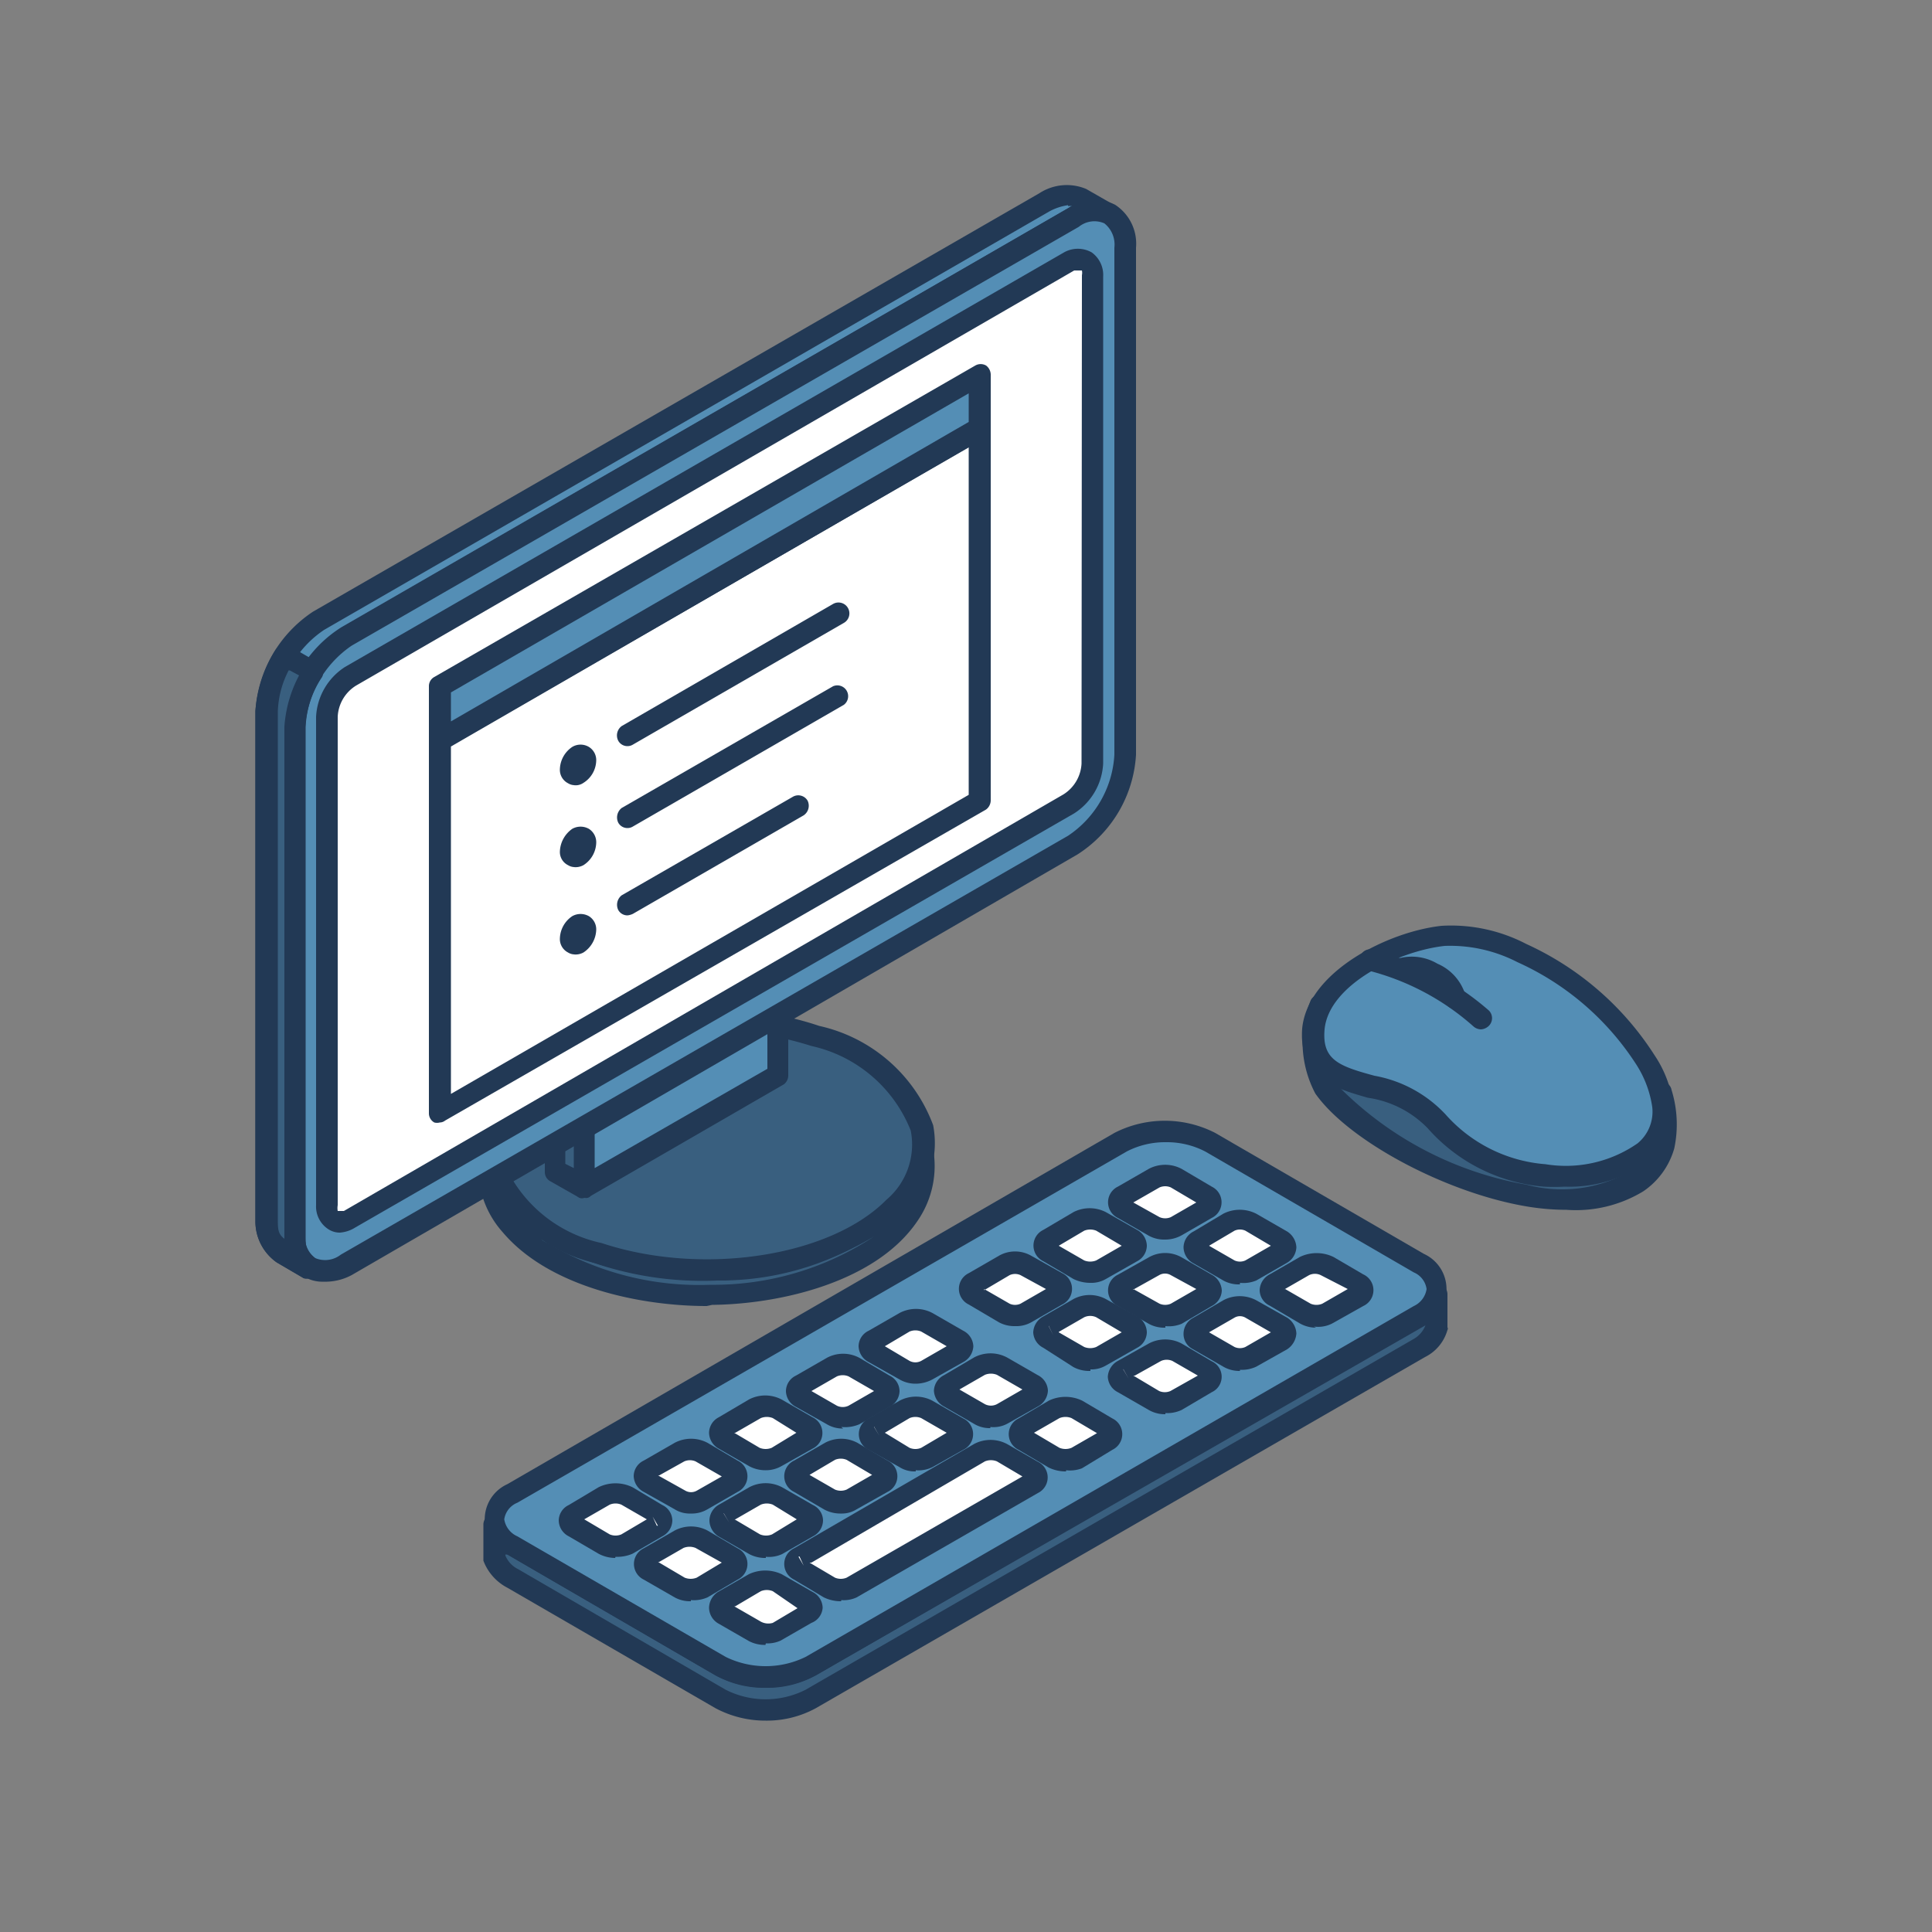 <svg id="Layer_1" data-name="Layer 1" xmlns="http://www.w3.org/2000/svg" viewBox="0 0 50 50"><rect x="0" y="0" width="50" height="50" fill="#808080" stroke="none"/><path d="M23.89,29.7a2.7,2.7,0,0,1-.35,1.76c-1,1.5-3.42,2-5.11,2.07s-4-.46-5.19-1.82a2.2,2.2,0,0,1-.56-1.35v-.67a2.4,2.4,0,0,0,.68,1.49c1.3,1.36,3.77,1.78,5.58,1.66,1.56-.11,3.65-.69,4.6-2.05A2.2,2.2,0,0,0,23.89,29.7Z" style="fill:#395f7f;fill-rule:evenodd"/><path d="M14,32.06a7.6,7.6,0,0,0,4.38,1.19A7.53,7.53,0,0,0,22.62,32,8.05,8.05,0,0,1,19,33.11a8.73,8.73,0,0,1-4.95-1Zm4.29,1.74c-1.72,0-4.08-.49-5.28-1.91a2.48,2.48,0,0,1-.63-1.52v-.68a.28.28,0,0,1,.26-.28.29.29,0,0,1,.3.26A1.91,1.91,0,0,0,13.57,31c1.2,1.26,3.56,1.7,5.35,1.57,1.55-.11,3.53-.67,4.38-1.92a2.24,2.24,0,0,0,.33-1,.24.24,0,0,1,.28-.25.27.27,0,0,1,.26.27v.2a2.5,2.5,0,0,1-.42,1.72c-1.06,1.58-3.53,2.16-5.32,2.18Z" style="fill:#223955;fill-rule:evenodd"/><path d="M15.48,32.42c-2.68-.89-3.6-2.87-2.05-4.42s5-2.09,7.66-1.19,3.62,2.88,2.07,4.43S18.17,33.32,15.48,32.42Z" style="fill:#395f7f;fill-rule:evenodd"/><path d="M18.28,26.65a6.81,6.81,0,0,0-4.66,1.54A1.86,1.86,0,0,0,13,30a3.57,3.57,0,0,0,2.57,2.17h0c2.59.86,5.91.36,7.37-1.12a1.87,1.87,0,0,0,.63-1.79A3.6,3.6,0,0,0,21,27.07a9.06,9.06,0,0,0-2.74-.42Zm0,6.48a9.34,9.34,0,0,1-2.87-.44h0a4.08,4.08,0,0,1-2.92-2.57,2.35,2.35,0,0,1,.77-2.32c1.61-1.61,5.19-2.18,7.94-1.25a4.09,4.09,0,0,1,2.95,2.57,2.48,2.48,0,0,1-.78,2.31A7.4,7.4,0,0,1,18.26,33.13Z" style="fill:#223955;fill-rule:evenodd"/><polygon points="15.13 30.71 14.37 30.28 14.37 28.21 15.13 28.64 15.13 30.71" style="fill:#395f7f;fill-rule:evenodd"/><path d="M14.63,30.12l.22.11V28.8l-.22-.11v1.43Zm.5.87A.23.23,0,0,1,15,31l-.76-.43a.27.27,0,0,1-.14-.24V28.21a.27.27,0,0,1,.14-.24.3.3,0,0,1,.29,0l.73.43a.27.27,0,0,1,.14.24v2.07a.27.27,0,0,1-.14.24A.16.16,0,0,1,15.13,31Z" style="fill:#223955;fill-rule:evenodd"/><polygon points="15.13 28.64 20.15 25.75 20.15 27.82 15.13 30.71 15.13 28.64" style="fill:#548eb5;fill-rule:evenodd"/><path d="M15.39,28.8v1.43l4.47-2.57V26.23L15.39,28.8ZM15.13,31A.23.23,0,0,1,15,31a.25.25,0,0,1-.14-.24V28.64A.25.25,0,0,1,15,28.4l5-2.89a.3.3,0,0,1,.29,0,.29.29,0,0,1,.11.24v2.07a.29.29,0,0,1-.11.24l-5,2.89A.16.16,0,0,1,15.13,31Z" style="fill:#223955;fill-rule:evenodd"/><path d="M8,32.8l-.7-.41a1,1,0,0,1-.4-.87V18.4a3,3,0,0,1,1.36-2.34L27.05,5.22a1,1,0,0,1,1-.09l.71.41a.93.93,0,0,0-.94.09L9,16.47a3,3,0,0,0-1.37,2.34V31.93A1,1,0,0,0,8,32.8Z" style="fill:#548eb5;fill-rule:evenodd"/><path d="M27.64,5.31a1.44,1.44,0,0,0-.48.16L8.39,16.3a2.71,2.71,0,0,0-1.2,2.12v13.1c0,.29,0,.41.17.54,0,0,0-.07,0-.1V18.81a3.33,3.33,0,0,1,1.49-2.57L27.64,5.39l.11-.06-.11,0ZM8,33.08a.27.27,0,0,1-.14,0l-.7-.41a1.3,1.3,0,0,1-.55-1.08V18.4a3.34,3.34,0,0,1,1.49-2.57L26.9,5a1.3,1.3,0,0,1,1.21-.11l.75.43a.29.29,0,0,1,.12.35.3.3,0,0,1-.36.15c-.3-.12-.37-.08-.73.08L9.1,16.71a2.71,2.71,0,0,0-1.2,2.12v13.1c0,.37,0,.45.28.66a.28.28,0,0,1,.07.37A.3.3,0,0,1,8,33.08Z" style="fill:#223955;fill-rule:evenodd"/><path d="M9,16.47,27.78,5.63c.73-.43,1.34-.08,1.34.78V19.53a3,3,0,0,1-1.37,2.34L9,32.71c-.73.43-1.35.08-1.35-.78V18.81A3,3,0,0,1,9,16.47Z" style="fill:#548eb5;fill-rule:evenodd"/><path d="M9.1,16.71a2.76,2.76,0,0,0-1.2,2.1V31.93a.67.67,0,0,0,.26.63.66.66,0,0,0,.66-.09L27.64,21.63a2.7,2.7,0,0,0,1.2-2.1V6.41a.7.7,0,0,0-.26-.63.64.64,0,0,0-.66.09L9.1,16.71ZM8.37,33.17a.91.91,0,0,1-.5-.13,1.2,1.2,0,0,1-.54-1.11V18.81a3.23,3.23,0,0,1,1.51-2.58h0L27.64,5.39a1.18,1.18,0,0,1,1.22-.09,1.2,1.2,0,0,1,.54,1.11V19.53a3.29,3.29,0,0,1-1.51,2.58L9.1,33A1.45,1.45,0,0,1,8.37,33.17Z" style="fill:#223955;fill-rule:evenodd"/><path d="M34.16,26a2.61,2.61,0,0,0,.12,2.12c1.18,1.69,6,3.88,8,2.42a1.85,1.85,0,0,0,.71-1A2.67,2.67,0,0,0,43,28.23a2,2,0,0,1-1.2,1.33c-3.56,1.12-3.94-1.14-6.74-2.2A1.67,1.67,0,0,1,34.16,26Z" style="fill:#395f7f;fill-rule:evenodd"/><path d="M34.28,27.05a1.69,1.69,0,0,0,.23.93,9,9,0,0,0,5,2.68,3.53,3.53,0,0,0,2.64-.33,1.54,1.54,0,0,0,.61-.81,2.6,2.6,0,0,0,0-.39,3.2,3.2,0,0,1-.92.68,4.4,4.4,0,0,1-4.78-.9,9.11,9.11,0,0,0-2.19-1.29l-.07,0a2.39,2.39,0,0,1-.59-.53Zm6.26,4.26a6.24,6.24,0,0,1-1.1-.1c-2.08-.37-4.55-1.7-5.4-2.91a2.86,2.86,0,0,1-.12-2.41.26.26,0,0,1,.29-.14.29.29,0,0,1,.23.24,1.33,1.33,0,0,0,.71,1.12,9.14,9.14,0,0,1,2.31,1.36,3.85,3.85,0,0,0,4.24.82,1.59,1.59,0,0,0,1-1.12A.27.27,0,0,1,43,28a.25.25,0,0,1,.26.21,3,3,0,0,1,.07,1.51,2,2,0,0,1-.8,1.11A3.36,3.36,0,0,1,40.54,31.31Z" style="fill:#223955;fill-rule:evenodd"/><path d="M34,26.61c-.15,1.84,2.19,1.11,3.18,2.39,1.13,1.45,4,2,5.37.8A1.3,1.3,0,0,0,43,28.62a2.78,2.78,0,0,0-.45-1.2,7.45,7.45,0,0,0-3.2-2.77,3.73,3.73,0,0,0-2-.44C36.14,24.34,34.11,25.27,34,26.61Z" style="fill:#548eb5;fill-rule:evenodd"/><path d="M34.28,26.64c-.07.79.37.95,1.29,1.2a3.32,3.32,0,0,1,1.84,1A3.85,3.85,0,0,0,40,30.13a3.25,3.25,0,0,0,2.38-.54,1.06,1.06,0,0,0,.38-.94,2.77,2.77,0,0,0-.4-1.08,7.15,7.15,0,0,0-3.09-2.67,3.8,3.8,0,0,0-1.88-.42c-1.2.13-3,1-3.11,2.16Zm6.22,4.07a4.8,4.8,0,0,1-.55,0,4.5,4.5,0,0,1-3-1.51,2.69,2.69,0,0,0-1.55-.79c-.83-.24-1.79-.5-1.7-1.79h0c.14-1.47,2.22-2.51,3.61-2.66a4.21,4.21,0,0,1,2.19.47,7.74,7.74,0,0,1,3.32,2.88,3,3,0,0,1,.49,1.32A1.6,1.6,0,0,1,42.73,30,3.48,3.48,0,0,1,40.5,30.71Z" style="fill:#223955;fill-rule:evenodd"/><path d="M37.18,33.5v.85a.94.94,0,0,1-.48.54L21,44a2.58,2.58,0,0,1-2.33,0l-5.37-3.12a.89.89,0,0,1-.47-.54v-.85a.89.89,0,0,0,.47.54l5.37,3.12a2.58,2.58,0,0,0,2.33,0L36.7,34A.94.94,0,0,0,37.18,33.5Z" style="fill:#395f7f;fill-rule:evenodd"/><path d="M13.08,40.26a.68.68,0,0,0,.33.35l5.37,3.12a2.29,2.29,0,0,0,2.07,0l15.74-9.08a.69.69,0,0,0,.3-.35v0l0,0L21.11,43.36a2.82,2.82,0,0,1-2.59,0l-5.39-3.13s-.05,0-.05,0v.06Zm6.74,4.27a2.75,2.75,0,0,1-1.3-.32l-5.39-3.12a1.31,1.31,0,0,1-.62-.7v-.93a.28.28,0,0,1,.24-.28.27.27,0,0,1,.3.2.72.72,0,0,0,.36.38l5.37,3.12a2.35,2.35,0,0,0,2.07,0L36.59,33.8a.72.72,0,0,0,.33-.38.27.27,0,0,1,.3-.2.28.28,0,0,1,.24.28v.85a.07.07,0,0,1,0,.07,1.12,1.12,0,0,1-.58.7L21.11,44.21A2.65,2.65,0,0,1,19.82,44.53Z" style="fill:#223955;fill-rule:evenodd"/><path d="M13.27,38.65,29,29.56a2.63,2.63,0,0,1,2.35,0l5.37,3.13c.66.37.66,1,0,1.35L21,43.12a2.58,2.58,0,0,1-2.33,0L13.27,40C12.61,39.62,12.61,39,13.27,38.65Z" style="fill:#548eb5;fill-rule:evenodd"/><path d="M13.27,38.65Zm16.89-9.09a2.16,2.16,0,0,0-1,.24L13.39,38.89h0a.55.55,0,0,0-.34.43.58.58,0,0,0,.34.44l5.39,3.12a2.35,2.35,0,0,0,2.07,0L36.59,33.8a.58.58,0,0,0,.33-.44.55.55,0,0,0-.33-.43l-5.4-3.13a2.15,2.15,0,0,0-1-.24ZM19.82,43.68a2.58,2.58,0,0,1-1.3-.32l-5.39-3.13a1,1,0,0,1,0-1.82l15.71-9.09a2.86,2.86,0,0,1,2.61,0l5.4,3.13a1,1,0,0,1,0,1.82L21.11,43.36A2.57,2.57,0,0,1,19.82,43.68Z" style="fill:#223955;fill-rule:evenodd"/><path d="M8.09,17.38,7.38,17a2.83,2.83,0,0,0-.47,1.43V31.52a1,1,0,0,0,.4.87l.7.41a1,1,0,0,1-.4-.87V18.81A2.84,2.84,0,0,1,8.09,17.38Z" style="fill:#395f7f;fill-rule:evenodd"/><path d="M7.47,17.35a2.48,2.48,0,0,0-.28,1.07v13.1c0,.29,0,.41.17.54,0,0,0-.07,0-.1V18.81a3.3,3.3,0,0,1,.38-1.33l-.24-.13ZM8,33.08a.27.27,0,0,1-.14,0l-.7-.41a1.29,1.29,0,0,1-.55-1.08V18.4a3.48,3.48,0,0,1,.52-1.58.29.29,0,0,1,.38-.09l.71.41a.2.2,0,0,1,.11.17.21.21,0,0,1,0,.22,2.48,2.48,0,0,0-.42,1.3v13.1c0,.37,0,.45.28.66a.28.28,0,0,1,.07.37A.3.3,0,0,1,8,33.08Z" style="fill:#223955;fill-rule:evenodd"/><path d="M20.69,38l.77-.46a.68.68,0,0,1,.59,0l.78.46c.17.09.17.24,0,.33l-.78.46a.68.68,0,0,1-.59,0l-.77-.46C20.52,38.28,20.52,38.13,20.69,38Z" style="fill:#fff;fill-rule:evenodd"/><path d="M20.69,38Zm0,0,.11.24h0L20.69,38Zm.26.17.66.38a.39.39,0,0,0,.3,0l.66-.38-.66-.39a.39.39,0,0,0-.3,0l-.66.39Zm.82,1a.88.88,0,0,1-.45-.11l-.77-.45a.45.45,0,0,1,0-.81l.8-.46a.89.89,0,0,1,.84,0l.78.46a.45.45,0,0,1,0,.81l-.8.45A.71.71,0,0,1,21.77,39.17Z" style="fill:#223955;fill-rule:evenodd"/><path d="M17.6,39.82l-.8.46a.18.18,0,0,0,0,.33l.8.45a.58.58,0,0,0,.57,0l.77-.45c.17-.09.17-.24,0-.33l-.77-.46A.63.63,0,0,0,17.6,39.82Z" style="fill:#fff;fill-rule:evenodd"/><path d="M17.6,39.82Zm-.54.62.66.39a.42.42,0,0,0,.31,0l.65-.39L18,40.06a.42.42,0,0,0-.31,0h0l-.66.38Zm.82,1a.82.82,0,0,1-.42-.1l-.8-.46a.45.45,0,0,1,0-.81l.8-.46a.91.91,0,0,1,.85,0l.78.46a.45.45,0,0,1,0,.81l-.78.46A.88.88,0,0,1,17.88,41.41Z" style="fill:#223955;fill-rule:evenodd"/><path d="M19.53,40.94l-.8.46a.18.18,0,0,0,0,.33l.8.46a.63.63,0,0,0,.57,0l.8-.46a.18.18,0,0,0,0-.33l-.8-.46A.63.63,0,0,0,19.53,40.94Z" style="fill:#fff;fill-rule:evenodd"/><path d="M19,41.57l.66.38A.41.41,0,0,0,20,42l.64-.38L20,41.18a.41.41,0,0,0-.31,0l-.66.39Zm.81,1a.88.88,0,0,1-.43-.1l-.8-.46a.48.48,0,0,1-.23-.4.5.5,0,0,1,.23-.41l.8-.46h0a1,1,0,0,1,.85,0l.8.46a.47.47,0,0,1,.26.41A.45.45,0,0,1,21,42l-.8.46A.82.82,0,0,1,19.82,42.53Z" style="fill:#223955;fill-rule:evenodd"/><path d="M18.17,38.82l.77-.45c.17-.09.17-.24,0-.33l-.77-.46a.63.63,0,0,0-.57,0l-.8.46a.18.18,0,0,0,0,.33l.8.45A.58.58,0,0,0,18.17,38.82Z" style="fill:#fff;fill-rule:evenodd"/><path d="M17.06,38.2l.68.38a.3.3,0,0,0,.29,0l.65-.37L18,37.82a.37.37,0,0,0-.29,0l-.68.38Zm1.11.62Zm-.29.35a.73.73,0,0,1-.42-.11l-.8-.45a.48.48,0,0,1-.26-.41.45.45,0,0,1,.26-.4l.8-.46a.91.91,0,0,1,.85,0l.78.46a.45.45,0,0,1,0,.81l-.78.45h0A.79.79,0,0,1,17.88,39.17Z" style="fill:#223955;fill-rule:evenodd"/><path d="M20.12,37.71l.78-.46a.17.17,0,0,0,0-.33l-.78-.46a.68.68,0,0,0-.59,0l-.8.46a.18.18,0,0,0,0,.33l.8.46A.68.68,0,0,0,20.12,37.71Z" style="fill:#fff;fill-rule:evenodd"/><path d="M19,37.08l.66.39a.42.42,0,0,0,.31,0l.64-.39L20,36.7a.42.42,0,0,0-.31,0l-.66.38Zm1.11.63Zm-.3.34a.89.89,0,0,1-.43-.11l-.78-.45a.48.48,0,0,1-.25-.41.46.46,0,0,1,.25-.4l.78-.46a.91.91,0,0,1,.85,0l.8.46a.45.45,0,0,1,0,.81l-.8.45h0A.82.82,0,0,1,19.82,38.05Z" style="fill:#223955;fill-rule:evenodd"/><path d="M17,39.49l-.77.46a.68.68,0,0,1-.59,0l-.78-.46c-.17-.09-.17-.24,0-.33l.78-.46a.68.68,0,0,1,.59,0l.77.46C17.18,39.25,17.18,39.4,17,39.49Z" style="fill:#fff;fill-rule:evenodd"/><path d="M17,39.49l-.11-.24h0l.14.24-.14-.24.14.24Zm-1.88-.17.66.39a.39.39,0,0,0,.3,0l.66-.39-.66-.38a.39.39,0,0,0-.3,0l-.66.38Zm.8,1a.92.92,0,0,1-.43-.11l-.77-.45a.47.47,0,0,1-.26-.41.45.45,0,0,1,.26-.4l.77-.46a1,1,0,0,1,.88,0l.77.46a.45.45,0,0,1,.26.4.47.47,0,0,1-.26.41h0l-.77.45A1,1,0,0,1,15.93,40.29Z" style="fill:#223955;fill-rule:evenodd"/><path d="M18.73,39.16l.8-.46a.68.68,0,0,1,.59,0l.78.46a.17.17,0,0,1,0,.33l-.78.46a.68.68,0,0,1-.59,0l-.8-.46A.18.18,0,0,1,18.73,39.16Z" style="fill:#fff;fill-rule:evenodd"/><path d="M18.73,39.16h0Zm0,0,.14.24h0l-.14-.23Zm.28.16.66.39a.41.41,0,0,0,.31,0l.64-.39L20,38.94a.42.42,0,0,0-.31,0l-.66.38Zm.81,1a.88.88,0,0,1-.43-.1l-.8-.46a.5.5,0,0,1-.23-.41.48.48,0,0,1,.23-.4l.8-.46a.91.91,0,0,1,.85,0l.8.46a.45.45,0,0,1,.26.4.47.47,0,0,1-.26.41l-.8.46A.82.82,0,0,1,19.82,40.29Z" style="fill:#223955;fill-rule:evenodd"/><path d="M24.57,35.8l.78-.46a.68.68,0,0,1,.59,0l.78.46a.17.17,0,0,1,0,.33l-.8.45a.58.58,0,0,1-.57,0l-.78-.45A.17.17,0,0,1,24.57,35.8Z" style="fill:#fff;fill-rule:evenodd"/><path d="M24.57,35.8Zm0,0,.12.24h0l-.12-.24Zm.26.16.66.38a.34.34,0,0,0,.31,0l.66-.38-.66-.38a.42.42,0,0,0-.31,0l-.66.38Zm.8,1a.78.78,0,0,1-.42-.11l-.78-.45a.49.49,0,0,1-.26-.41.47.47,0,0,1,.26-.4l.78-.46a.91.91,0,0,1,.85,0l.8.46a.47.47,0,0,1,.26.4.49.49,0,0,1-.26.41l-.8.45A.75.75,0,0,1,25.63,36.93Z" style="fill:#223955;fill-rule:evenodd"/><path d="M26.5,36.92l.78-.46a.68.68,0,0,1,.59,0l.78.46a.17.17,0,0,1,0,.33l-.78.46a.68.68,0,0,1-.59,0l-.78-.46A.17.17,0,0,1,26.5,36.92Z" style="fill:#fff;fill-rule:evenodd"/><path d="M26.65,37.16Zm-.15-.24.15.24h0l-.15-.24.15.24-.15-.24Zm.26.16.66.39a.42.42,0,0,0,.31,0l.66-.38-.66-.39a.42.42,0,0,0-.31,0l-.66.38Zm.83,1a1,1,0,0,1-.45-.1l-.78-.46a.45.45,0,0,1,0-.81h0l.78-.46a1,1,0,0,1,.87,0l.78.46a.45.45,0,0,1,0,.81L28,38A.87.87,0,0,1,27.59,38.05Z" style="fill:#223955;fill-rule:evenodd"/><path d="M22.05,36.58l.78-.45c.17-.09.17-.24,0-.33l-.78-.46a.61.61,0,0,0-.56,0l-.8.46c-.17.09-.17.24,0,.33l.77.45A.68.68,0,0,0,22.05,36.58Z" style="fill:#fff;fill-rule:evenodd"/><path d="M21,36l.66.38a.35.35,0,0,0,.3,0l.66-.38-.66-.38a.39.39,0,0,0-.3,0L21,36Zm1.1.62Zm-.28.35a.79.79,0,0,1-.42-.11l-.8-.45a.47.47,0,0,1-.26-.41.45.45,0,0,1,.26-.4l.8-.46a.89.89,0,0,1,.84,0l.78.46a.45.45,0,0,1,.26.4.47.47,0,0,1-.26.41l-.78.45h0A.94.94,0,0,1,21.77,36.93Z" style="fill:#223955;fill-rule:evenodd"/><path d="M24,35.46l.81-.45a.18.18,0,0,0,0-.33L24,34.22a.61.61,0,0,0-.56,0l-.8.45a.19.19,0,0,0,0,.34l.8.45A.56.56,0,0,0,24,35.46Z" style="fill:#fff;fill-rule:evenodd"/><path d="M22.9,34.84l.64.38a.32.32,0,0,0,.3,0l.66-.38-.66-.38a.39.39,0,0,0-.3,0l-.64.38Zm1.08.62Zm-.28.35a.82.82,0,0,1-.42-.11l-.8-.45a.48.48,0,0,1-.26-.41.45.45,0,0,1,.26-.4l.8-.46a.91.91,0,0,1,.85,0l.8.46a.47.47,0,0,1,.26.4.49.49,0,0,1-.26.41l-.8.45h0A.92.92,0,0,1,23.7,35.81Z" style="fill:#223955;fill-rule:evenodd"/><path d="M22.62,36.92l.8-.46a.61.61,0,0,1,.56,0l.81.46a.18.18,0,0,1,0,.33l-.81.46a.61.61,0,0,1-.56,0l-.8-.46C22.45,37.16,22.45,37,22.62,36.92Z" style="fill:#fff;fill-rule:evenodd"/><path d="M22.62,36.92h0Zm0,0,.14.24h0l-.14-.23Zm.28.16.64.39a.39.39,0,0,0,.3,0l.66-.39-.66-.38a.39.39,0,0,0-.3,0l-.64.38Zm.8,1a.73.73,0,0,1-.42-.11l-.8-.45a.45.45,0,0,1,0-.81l.8-.46a.91.91,0,0,1,.85,0l.8.46a.45.45,0,0,1,0,.81l-.8.45A.81.81,0,0,1,23.7,38.05Z" style="fill:#223955;fill-rule:evenodd"/><path d="M20.69,40.28l4.66-2.7a.63.63,0,0,1,.57,0l.8.46a.17.17,0,0,1,0,.33l-4.67,2.7a.68.68,0,0,1-.59,0l-.77-.46C20.52,40.52,20.52,40.37,20.69,40.28Z" style="fill:#fff;fill-rule:evenodd"/><path d="M20.83,40.52Zm-.14-.24.11.24h0l-.14-.24.14.24-.14-.24Zm.26.16.66.39a.39.39,0,0,0,.3,0l4.55-2.62-.66-.39a.41.41,0,0,0-.31,0L21,40.44Zm.82,1a1,1,0,0,1-.45-.1l-.77-.46a.45.45,0,0,1,0-.81h0l4.66-2.7a.91.91,0,0,1,.85,0l.8.46a.45.45,0,0,1,0,.81l-4.69,2.7A.79.79,0,0,1,21.77,41.41Z" style="fill:#223955;fill-rule:evenodd"/><path d="M31,32.07l.81-.46a.61.61,0,0,1,.56,0l.8.46c.17.09.17.24,0,.33l-.8.46a.61.61,0,0,1-.56,0L31,32.4A.18.18,0,0,1,31,32.07Z" style="fill:#fff;fill-rule:evenodd"/><path d="M31,32.07h0Zm0,0,.15.24h0L31,32.07Zm.29.17.66.38a.34.34,0,0,0,.28,0l.66-.38-.66-.39a.34.34,0,0,0-.28,0l-.66.39Zm.8,1a.83.83,0,0,1-.43-.1l-.8-.46a.48.48,0,0,1-.23-.4.47.47,0,0,1,.26-.41l.77-.46a.94.94,0,0,1,.85,0l.8.46a.51.51,0,0,1,.24.41.49.49,0,0,1-.24.4l-.8.46A.87.87,0,0,1,32.09,33.2Z" style="fill:#223955;fill-rule:evenodd"/><path d="M33,33.19l.78-.45a.62.62,0,0,1,.59,0l.77.45c.17.09.17.24,0,.33l-.77.46a.68.68,0,0,1-.59,0L33,33.52C32.79,33.43,32.79,33.28,33,33.19Z" style="fill:#fff;fill-rule:evenodd"/><path d="M33,33.19l.12.24h0L33,33.19l.14.24L33,33.19Zm.26.17.66.38a.39.39,0,0,0,.3,0l.66-.38L34.18,33a.35.35,0,0,0-.3,0l-.66.38Zm.8,1a.85.85,0,0,1-.42-.11l-.78-.46a.45.45,0,0,1-.26-.4.48.48,0,0,1,.26-.41h0l.78-.45a1,1,0,0,1,.87,0l.77.45a.45.45,0,0,1,0,.82l-.8.45A.79.79,0,0,1,34,34.33Z" style="fill:#223955;fill-rule:evenodd"/><path d="M30.44,31.74l.78-.46a.17.17,0,0,0,0-.33l-.78-.46a.63.63,0,0,0-.57,0l-.8.46a.17.17,0,0,0,0,.33l.8.46A.63.63,0,0,0,30.44,31.74Z" style="fill:#fff;fill-rule:evenodd"/><path d="M29.33,31.12l.68.38a.37.37,0,0,0,.29,0l.66-.38-.66-.39a.37.37,0,0,0-.29,0l-.68.39Zm1.11.62Zm-.28.34a.83.83,0,0,1-.43-.1l-.8-.46a.45.45,0,0,1,0-.81l.8-.46a.91.91,0,0,1,.85,0l.78.46a.45.45,0,0,1,0,.81l-.78.45h0A.87.87,0,0,1,30.16,32.08Z" style="fill:#223955;fill-rule:evenodd"/><path d="M29.07,33.19l.8-.45a.58.58,0,0,1,.57,0l.78.45a.17.17,0,0,1,0,.33l-.78.46a.63.63,0,0,1-.57,0l-.8-.46A.17.17,0,0,1,29.07,33.19Z" style="fill:#fff;fill-rule:evenodd"/><path d="M29.07,33.19Zm0,0,.14.24h0l-.14-.24Zm.26.17.68.38a.37.37,0,0,0,.29,0l.66-.38L30.3,33A.3.3,0,0,0,30,33l-.68.38Zm.83,1a.83.83,0,0,1-.43-.1l-.8-.46a.45.45,0,0,1,0-.81l.8-.45a.86.86,0,0,1,.85,0l.78.45a.49.49,0,0,1,.26.41.47.47,0,0,1-.26.4l-.78.46A.87.87,0,0,1,30.16,34.32Z" style="fill:#223955;fill-rule:evenodd"/><path d="M31,34.31l.81-.45a.61.61,0,0,1,.56,0l.8.45c.17.09.17.24,0,.34l-.8.45a.61.61,0,0,1-.56,0L31,34.64A.18.18,0,0,1,31,34.31Z" style="fill:#fff;fill-rule:evenodd"/><path d="M31,34.31h0Zm0,0,.15.25h0L31,34.31Zm.29.17.66.38a.34.34,0,0,0,.28,0l.66-.38-.66-.38a.28.28,0,0,0-.28,0l-.66.38Zm.8,1a.83.83,0,0,1-.43-.11l-.8-.46a.44.44,0,0,1-.23-.4.47.47,0,0,1,.26-.41l.77-.45a.91.91,0,0,1,.85,0l.8.45a.51.51,0,0,1,.24.41.53.53,0,0,1-.24.41l-.8.45A.88.88,0,0,1,32.09,35.45Z" style="fill:#223955;fill-rule:evenodd"/><path d="M26.55,34l.8-.46a.18.18,0,0,0,0-.33l-.8-.46a.61.61,0,0,0-.56,0l-.8.46a.18.18,0,0,0,0,.33L26,34A.61.61,0,0,0,26.55,34Z" style="fill:#fff;fill-rule:evenodd"/><path d="M25.47,33.36l.66.38a.34.34,0,0,0,.28,0l.66-.38L26.41,33a.34.34,0,0,0-.28,0l-.66.39Zm1.08.62h0Zm-.28.34a.84.84,0,0,1-.42-.1l-.78-.46a.45.45,0,0,1,0-.81l.78-.45a.84.84,0,0,1,.84,0l.8.45a.45.45,0,0,1,0,.81l-.8.46h0A.79.79,0,0,1,26.27,34.32Z" style="fill:#223955;fill-rule:evenodd"/><path d="M28.48,32.86l.8-.46c.17-.09.17-.24,0-.33l-.77-.46a.68.68,0,0,0-.59,0l-.78.46a.17.17,0,0,0,0,.33l.78.46A.61.61,0,0,0,28.48,32.86Z" style="fill:#fff;fill-rule:evenodd"/><path d="M27.4,32.24l.66.38a.42.42,0,0,0,.31,0l.66-.38-.66-.39a.42.42,0,0,0-.31,0l-.66.39Zm1.08.62h0Zm-.26.34a1,1,0,0,1-.44-.1L27,32.64a.45.45,0,0,1,0-.81l.78-.46a.92.92,0,0,1,.84,0l.81.46a.48.48,0,0,1,.25.41.46.46,0,0,1-.25.4l-.81.46h0A.74.74,0,0,1,28.22,33.2Z" style="fill:#223955;fill-rule:evenodd"/><path d="M27.14,34.31l.78-.45a.61.61,0,0,1,.56,0l.8.45c.17.09.17.24,0,.33l-.8.46a.61.61,0,0,1-.56,0l-.78-.46A.17.17,0,0,1,27.14,34.31Z" style="fill:#fff;fill-rule:evenodd"/><path d="M27.14,34.31Zm0,0,.12.25h0l-.12-.24Zm.26.17.66.38a.42.42,0,0,0,.31,0l.66-.38-.66-.39a.37.37,0,0,0-.31,0l-.66.38Zm.82,1a.87.87,0,0,1-.44-.1L27,34.88a.47.47,0,0,1-.26-.4.49.49,0,0,1,.26-.41l.78-.45a.89.89,0,0,1,.84,0l.81.45a.48.48,0,0,1,.25.41.46.46,0,0,1-.25.4l-.81.46A.74.74,0,0,1,28.22,35.44Z" style="fill:#223955;fill-rule:evenodd"/><path d="M29.07,35.43l.8-.45a.63.63,0,0,1,.57,0l.78.45a.17.17,0,0,1,0,.33l-.78.46a.63.63,0,0,1-.57,0l-.8-.46A.17.17,0,0,1,29.07,35.43Z" style="fill:#fff;fill-rule:evenodd"/><path d="M29.07,35.43l.14.25h0l-.14-.24.14.24-.14-.24Zm.26.17L30,36a.37.37,0,0,0,.29,0L31,35.6l-.66-.38a.37.37,0,0,0-.29,0l-.68.38Zm.83,1a.83.83,0,0,1-.43-.11l-.8-.46a.47.47,0,0,1-.26-.4.5.5,0,0,1,.26-.41h0l.8-.45a.91.91,0,0,1,.85,0l.78.46a.44.44,0,0,1,0,.8l-.78.46A.88.88,0,0,1,30.16,36.57Z" style="fill:#223955;fill-rule:evenodd"/><path d="M38.33,26.64a.3.3,0,0,1-.19-.07,6.51,6.51,0,0,0-2.76-1.46.27.27,0,0,1-.18-.34.26.26,0,0,1,.33-.19,7.29,7.29,0,0,1,3,1.57.28.28,0,0,1,0,.4A.32.32,0,0,1,38.33,26.64Z" style="fill:#223955;fill-rule:evenodd"/><path d="M9.07,17.5,27.66,6.77c.35-.19.61,0,.61.35V19.76a1.32,1.32,0,0,1-.61,1L9.05,31.54c-.33.19-.59,0-.59-.35V18.55A1.35,1.35,0,0,1,9.07,17.5Z" style="fill:#fff;fill-rule:evenodd"/><path d="M9.07,17.5ZM27.94,7,27.8,7,9.22,17.74h0a1,1,0,0,0-.48.81V31.19a.43.43,0,0,0,0,.15s.07,0,.16,0L27.52,20.56a1,1,0,0,0,.47-.8L28,7.12A.29.29,0,0,0,28,7ZM8.79,31.9a.54.54,0,0,1-.28-.08.7.7,0,0,1-.33-.63V18.55a1.63,1.63,0,0,1,.75-1.29L27.54,6.53a.73.73,0,0,1,.71,0,.72.72,0,0,1,.3.63V19.76a1.63,1.63,0,0,1-.75,1.29L9.19,31.77A.85.85,0,0,1,8.79,31.9Z" style="fill:#223955;fill-rule:evenodd"/><path d="M37.67,26.11a.27.27,0,0,1-.28-.23.81.81,0,0,0-.45-.45.84.84,0,0,0-.59-.1.3.3,0,0,1-.38-.14.29.29,0,0,1,.14-.36,1.3,1.3,0,0,1,1.09.11,1.28,1.28,0,0,1,.73.83.26.26,0,0,1-.21.33Z" style="fill:#223955;fill-rule:evenodd"/><polygon points="11.38 19.15 25.35 11.08 25.35 20.71 11.38 28.77 11.38 19.15" style="fill:#fff;fill-rule:evenodd"/><path d="M11.67,19.31v9l13.4-7.74v-9l-13.4,7.75Zm-.29,9.74a.27.27,0,0,1-.14,0,.27.27,0,0,1-.14-.24V19.15a.27.27,0,0,1,.14-.24l14-8.07a.28.28,0,0,1,.28,0,.31.31,0,0,1,.12.24v9.63a.3.3,0,0,1-.12.24L11.52,29A.23.23,0,0,1,11.38,29.05Z" style="fill:#223955;fill-rule:evenodd"/><polygon points="11.38 19.15 25.35 11.08 25.35 9.7 11.38 17.76 11.38 19.15" style="fill:#548eb5;fill-rule:evenodd"/><path d="M11.67,17.92v.75l13.4-7.75v-.74l-13.4,7.74Zm-.29,1.5-.14,0a.27.27,0,0,1-.14-.24V17.76a.27.27,0,0,1,.14-.24l14-8.06a.28.28,0,0,1,.28,0,.3.3,0,0,1,.12.24v1.38a.3.3,0,0,1-.12.24l-14,8.07A.32.32,0,0,1,11.38,19.42Z" style="fill:#223955;fill-rule:evenodd"/><path d="M14.92,19.57h0c.11-.06.21,0,.21.11h0a.43.43,0,0,1-.21.33h0c-.1.06-.19,0-.19-.11h0A.44.44,0,0,1,14.92,19.57Z" style="fill:#548eb5;fill-rule:evenodd"/><path d="M14.89,19.77s0,0,0,0,0,0,0,0l0,0,0,0Zm0,.55a.33.33,0,0,1-.19-.05.39.39,0,0,1-.21-.37.72.72,0,0,1,.32-.57h0a.42.42,0,0,1,.43,0,.4.4,0,0,1,.19.36.7.7,0,0,1-.33.57A.35.35,0,0,1,14.85,20.32Z" style="fill:#223955;fill-rule:evenodd"/><path d="M14.92,21.69h0c.11-.06.21,0,.21.12h0a.43.43,0,0,1-.21.33h0a.12.12,0,0,1-.19-.11h0A.46.46,0,0,1,14.92,21.69Z" style="fill:#548eb5;fill-rule:evenodd"/><path d="M14.89,21.89s0,0,0,0l0,0,0,0s0,0,0,0Zm0,.55a.33.33,0,0,1-.19-.05.38.38,0,0,1-.21-.36.75.75,0,0,1,.32-.58h0a.44.44,0,0,1,.43,0,.41.41,0,0,1,.19.37.71.71,0,0,1-.33.57A.42.42,0,0,1,14.85,22.44Z" style="fill:#223955;fill-rule:evenodd"/><path d="M14.92,24h0c.11-.06.21,0,.21.11h0a.47.47,0,0,1-.21.34h0c-.1.06-.19,0-.19-.12h0A.44.44,0,0,1,14.92,24Z" style="fill:#548eb5;fill-rule:evenodd"/><path d="M14.89,24.15s0,0,0,0h0s0,0,0,0,0,0,0,0Zm0,.55a.33.33,0,0,1-.19-.05.39.39,0,0,1-.21-.37.72.72,0,0,1,.32-.57.44.44,0,0,1,.43,0,.4.4,0,0,1,.19.36.73.73,0,0,1-.33.58A.42.42,0,0,1,14.85,24.7Z" style="fill:#223955;fill-rule:evenodd"/><path d="M16.24,21.43a.27.27,0,0,1-.24-.14.31.31,0,0,1,.09-.38l5.47-3.15a.28.28,0,0,1,.28.48l-5.46,3.15A.27.27,0,0,1,16.24,21.43Z" style="fill:#223955;fill-rule:evenodd"/><path d="M16.24,19.31a.27.27,0,0,1-.24-.14.3.3,0,0,1,.09-.38l5.47-3.16a.28.28,0,0,1,.28.49l-5.46,3.15A.27.27,0,0,1,16.24,19.31Z" style="fill:#223955;fill-rule:evenodd"/><path d="M16.24,23.69a.27.27,0,0,1-.24-.14.31.31,0,0,1,.09-.38l4.43-2.55a.28.28,0,0,1,.38.1.3.3,0,0,1-.1.38l-4.42,2.55A.43.43,0,0,1,16.24,23.69Z" style="fill:#223955;fill-rule:evenodd"/></svg>